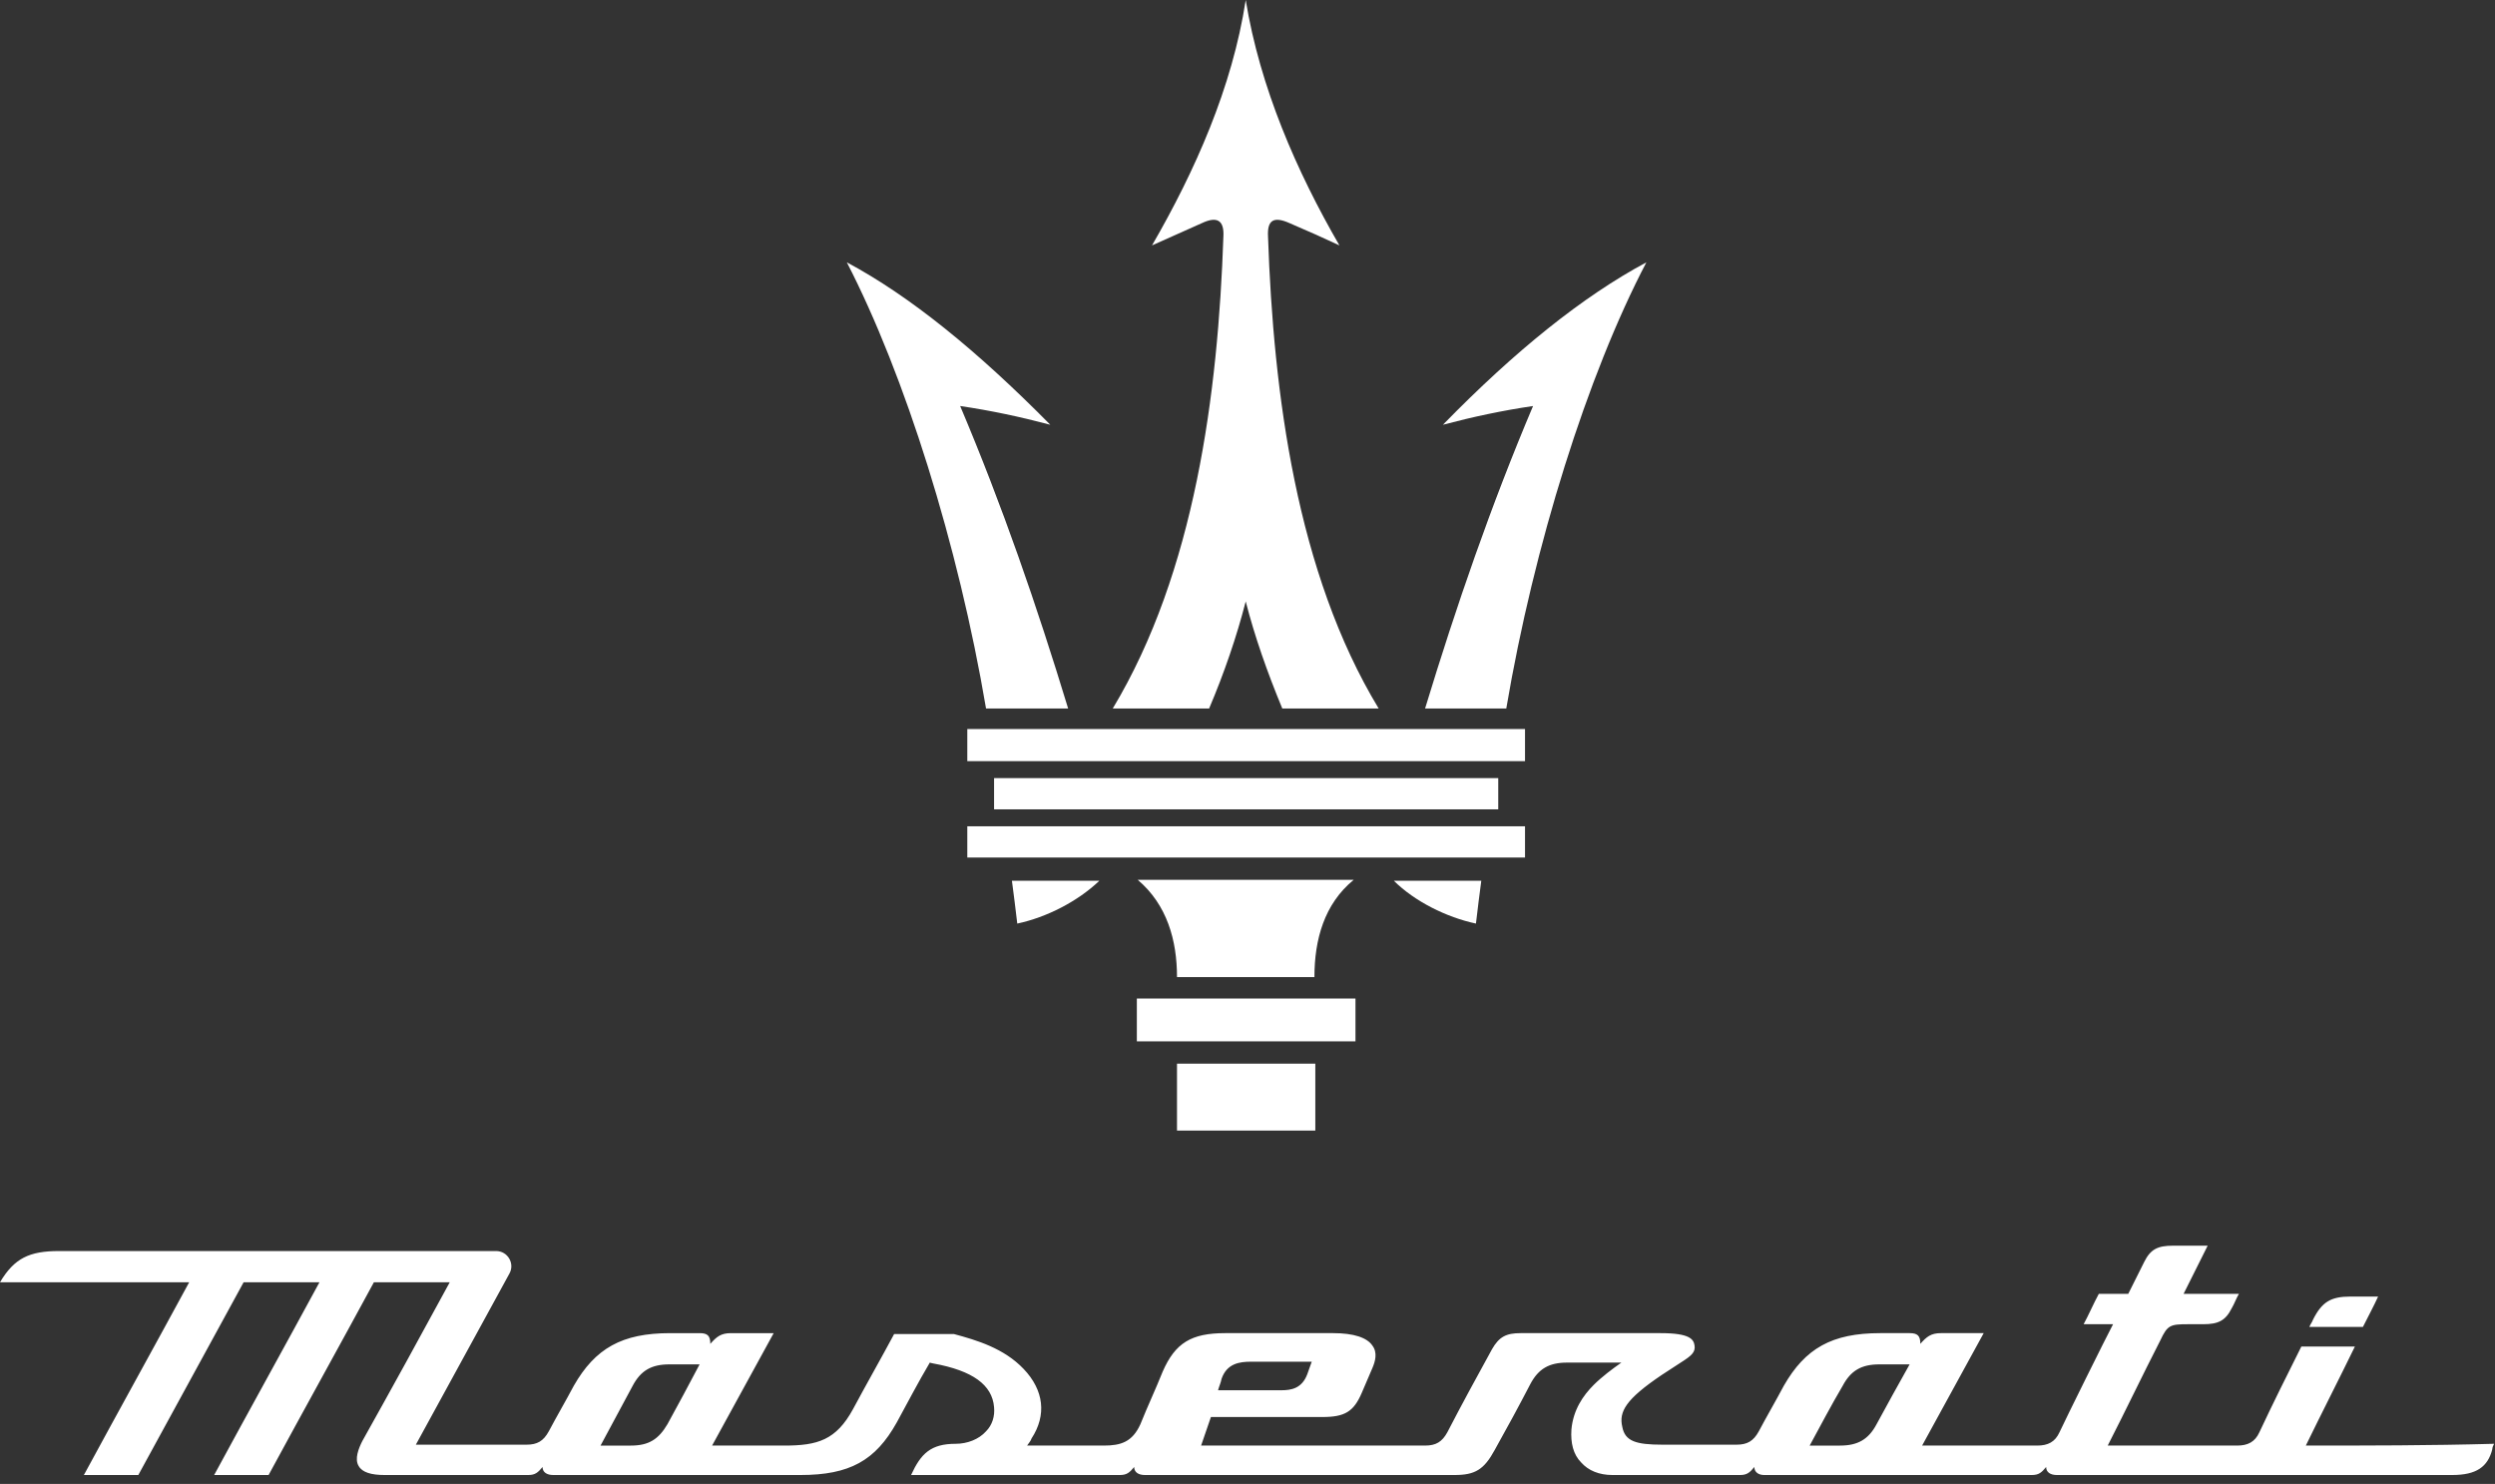 <?xml version="1.0" encoding="utf-8"?>
<!-- Generator: Adobe Illustrator 22.0.1, SVG Export Plug-In . SVG Version: 6.00 Build 0)  -->
<svg version="1.1" id="Livello_1" xmlns="http://www.w3.org/2000/svg" xmlns:xlink="http://www.w3.org/1999/xlink" x="0px" y="0px"
	 viewBox="0 0 279.6 166.3" style="enable-background:new 0 0 279.6 166.3;" xml:space="preserve">
<rect x="0" y="0" width="279.6" height="166.3" fill="#333333" stroke="none"/>
<style type="text/css">
	.st0{fill:#FFFFFF;}
</style>
<g>
	<g>
		<g>
			<g>
				<path class="st0" d="M264.8,148.7c-2,0-4,0-6,0c0.1-0.3,0.3-0.5,0.4-0.8c1-2,2-2.6,4.2-2.6c1,0,2,0,3.1,0
					C266,146.4,265.4,147.5,264.8,148.7"/>
				<path class="st0" d="M258.4,162c1.8-3.7,3.7-7.4,5.5-11.1c-2,0-4,0-6,0c-1.6,3.2-3.2,6.4-4.7,9.6c-0.5,1.1-1.3,1.5-2.5,1.5
					c-4.9,0-9.7,0-14.5,0c2-3.9,3.9-7.9,5.9-11.8c0.8-1.7,1.1-1.8,3.1-1.8c0.6,0,1.1,0,1.7,0c1.7,0,2.5-0.4,3.2-1.8
					c0.3-0.5,0.5-1.1,0.8-1.6c-2.1,0-4.1,0-6.2,0c0.9-1.8,1.8-3.6,2.7-5.4c-1.3,0-2.6,0-3.9,0c-1.7,0-2.5,0.4-3.2,1.8
					c-0.6,1.2-1.2,2.4-1.8,3.6c-1.1,0-2.2,0-3.3,0c-0.6,1.1-1.1,2.3-1.7,3.4c1.1,0,2.2,0,3.3,0c-0.7,1.3-5.4,10.8-6,12.1
					c-0.5,1.1-1.3,1.5-2.5,1.5c-4.3,0-8.6,0-12.9,0c2.3-4.2,4.6-8.4,6.9-12.6c-1.6,0-3.2,0-4.8,0c-1.1,0-1.6,0.4-2.3,1.2
					c0-0.9-0.3-1.2-1.2-1.2c-1.1,0-2.2,0-3.3,0c-5.4,0-8.4,1.7-10.8,5.9c-0.9,1.7-1.9,3.4-2.8,5.1c-0.6,1.1-1.3,1.5-2.5,1.5
					c-2.8,0-5.5,0-8.3,0c-3,0-4.2-0.4-4.5-2c-0.4-1.7,0.4-3.1,4.4-5.8c0.8-0.5,1.5-1,2.3-1.5c1.1-0.7,1.5-1.1,1.4-1.8
					c-0.1-0.7-0.5-1.4-3.8-1.4c-5.2,0-10.4,0-15.7,0c-1.6,0-2.4,0.4-3.2,1.8c-1.7,3.1-3.4,6.2-5,9.3c-0.6,1.1-1.3,1.5-2.5,1.5
					c-8.4,0-16.7,0-25.1,0c0.4-1.1,0.7-2.1,1.1-3.2c4.2,0,8.4,0,12.5,0c2.5,0,3.5-0.6,4.4-2.7c0.4-0.9,0.8-1.9,1.2-2.8
					c0.3-0.7,0.6-1.7,0-2.5c-0.6-0.9-2.1-1.4-4.4-1.4c-4,0-8,0-12.1,0c-3.8,0-5.6,1.1-7,4.3c-0.8,2-1.7,3.9-2.5,5.9
					c-0.9,2-2.2,2.4-4.1,2.4c-2.9,0-5.7,0-8.6,0c0.2-0.3,0.4-0.5,0.5-0.8c1.7-2.6,1.4-5.4-0.9-7.8c-2.2-2.3-5.2-3.2-7.8-3.9
					c-2.2,0-4.5,0-6.7,0c-1.5,2.8-3.1,5.6-4.6,8.4c-1.9,3.5-4,4.1-7.7,4.1c-2.7,0-5.4,0-8.1,0c2.3-4.2,4.6-8.4,6.9-12.6
					c-1.6,0-3.2,0-4.8,0c-1.1,0-1.6,0.4-2.3,1.2c0-0.9-0.3-1.2-1.2-1.2c-1.1,0-2.2,0-3.3,0c-5.4,0-8.4,1.7-10.8,5.9
					c-0.9,1.7-1.9,3.4-2.8,5.1c-0.6,1.1-1.3,1.5-2.5,1.5c-4.1,0-8.2,0-12.4,0c3.5-6.4,7-12.8,10.5-19.2c0.6-1.1-0.2-2.5-1.5-2.5H6.6
					c-3.3,0-5,0.8-6.6,3.5c7.1,0,14.2,0,21.2,0c-3.9,7.2-7.9,14.4-11.8,21.6h6.1l11.8-21.6c2.8,0,5.7,0,8.5,0
					c-3.9,7.2-7.9,14.4-11.8,21.6h6.1c3.9-7.2,7.9-14.4,11.8-21.6c2.8,0,5.7,0,8.5,0c-3.2,5.9-6.5,11.9-9.8,17.8
					c-0.4,0.8-0.9,2-0.4,2.8c0.4,0.7,1.4,1,2.9,1h16.1c0.8,0,1.1-0.3,1.6-0.9c0,0.6,0.5,0.9,1.2,0.9h27.7c5.5,0,8.4-1.6,10.8-5.9
					c1.2-2.2,2.4-4.5,3.7-6.7c0,0,0.3,0.1,0.4,0.1c4.4,0.8,6.6,2.4,6.8,4.9c0.1,1-0.2,2-0.9,2.7c-0.8,0.9-2.1,1.4-3.4,1.4
					c-2.8,0-3.9,1.1-5,3.5h23.4c0.8,0,1.1-0.3,1.6-0.9c0,0.6,0.5,0.9,1.2,0.9h34.7c2.3,0,3.3-0.6,4.5-2.8c1.4-2.5,2.7-4.9,4-7.4
					c0.9-1.7,2.1-2.4,4.1-2.4c2,0,4.1,0,6.1,0c-1,0.7-2.2,1.6-3.1,2.5c-1.2,1.2-2.3,2.8-2.5,5c-0.1,1.5,0.2,2.8,1.1,3.7
					c0.8,0.9,2,1.4,3.5,1.4h14.3c0.8,0,1.1-0.3,1.6-0.9c0,0.6,0.5,0.9,1.1,0.9h30c0.8,0,1.1-0.3,1.6-0.9c0,0.6,0.5,0.9,1.2,0.9h44.3
					c2.7,0,4-0.9,4.5-2.9c0-0.2,0.1-0.4,0.2-0.6C272.3,162,265.3,162,258.4,162 M136.9,154.5c0.6-1.7,2-1.9,3.3-1.9h6.8
					c-0.2,0.5-0.3,0.9-0.5,1.4c-0.6,1.6-1.8,1.8-2.9,1.8h-7.1C136.6,155.4,136.8,155,136.9,154.5 M74.8,159.6
					c-1,1.7-2.1,2.4-4.1,2.4c-1.1,0-2.2,0-3.4,0c1.2-2.2,2.4-4.5,3.6-6.7c0.9-1.7,2.1-2.4,4.1-2.4h3.4
					C77.2,155.2,76,157.4,74.8,159.6 M210.3,159.6c-0.9,1.7-2.1,2.4-4.1,2.4c-1.1,0-2.2,0-3.4,0c1.2-2.2,2.4-4.5,3.7-6.7
					c0.9-1.7,2.1-2.4,4.1-2.4h3.4C212.7,155.2,211.5,157.4,210.3,159.6"/>
			</g>
			<g>
				<polygon class="st0" points="127.4,116.7 127.4,111.9 139.7,111.9 139.7,111.9 151.9,111.9 151.9,116.7 139.7,116.7 
					139.7,116.7 				"/>
				<polyline class="st0" points="139.7,126.7 147.4,126.7 147.4,119.2 139.7,119.2 139.7,119.2 131.9,119.2 131.9,126.7 
					139.7,126.7 				"/>
				<path class="st0" d="M131.9,109.5c0-4.1-1.1-8.1-4.4-10.9h12.1l0,0h12.1c-3.3,2.7-4.4,6.7-4.4,10.9h-7.7l0,0H131.9z"/>
				<polygon class="st0" points="111.4,90.7 111.4,87.2 139.7,87.2 139.7,87.2 167.9,87.2 167.9,90.7 139.7,90.7 139.7,90.7 				"/>
				<path class="st0" d="M114,103.5c3.3-0.7,6.8-2.5,9.2-4.8h-9.8C113.6,100.2,113.8,101.8,114,103.5"/>
				<path class="st0" d="M165.4,103.5c-3.3-0.7-6.9-2.5-9.2-4.8h9.8C165.8,100.2,165.6,101.8,165.4,103.5"/>
				<path class="st0" d="M110.5,79.4c-3.1-18.3-9.1-37.4-15.6-50c7.1,3.8,14.6,9.9,22.8,18.2c-3.4-0.9-6.7-1.6-10.1-2.1
					c4.7,11.1,8.6,22.4,12.1,33.9H110.5z"/>
				<path class="st0" d="M168.8,79.4c3.1-18.3,9.1-37.4,15.7-50c-7.1,3.8-14.7,9.9-22.8,18.2c3.4-0.9,6.7-1.6,10.1-2.1
					c-4.7,11.1-8.6,22.4-12.1,33.9H168.8z"/>
				<polygon class="st0" points="108.4,85.3 108.4,81.7 139.7,81.7 139.7,81.7 170.9,81.7 170.9,85.3 139.7,85.3 139.7,85.3 				"/>
				<path class="st0" d="M129.1,27.5c4.8-8.3,9-17.7,10.5-27.5c1.6,9.8,5.7,19.2,10.5,27.5c-1.7-0.8-3.5-1.6-5.6-2.5
					c-1.8-0.8-2.5-0.3-2.4,1.5c0.6,17.6,3.2,37.7,12.4,52.9h-10.8c-1.7-4.1-3.1-8.1-4.1-12c-1,3.9-2.4,8-4.1,12h-10.8
					c9.2-15.3,11.8-35.3,12.4-52.9c0.1-1.8-0.7-2.3-2.4-1.5C132.7,25.9,130.9,26.7,129.1,27.5"/>
				<polygon class="st0" points="108.4,96.1 108.4,92.6 139.7,92.6 139.7,92.6 170.9,92.6 170.9,96.1 139.7,96.1 139.7,96.1 				"/>
			</g>
		</g>
	</g>
</g>
</svg>
